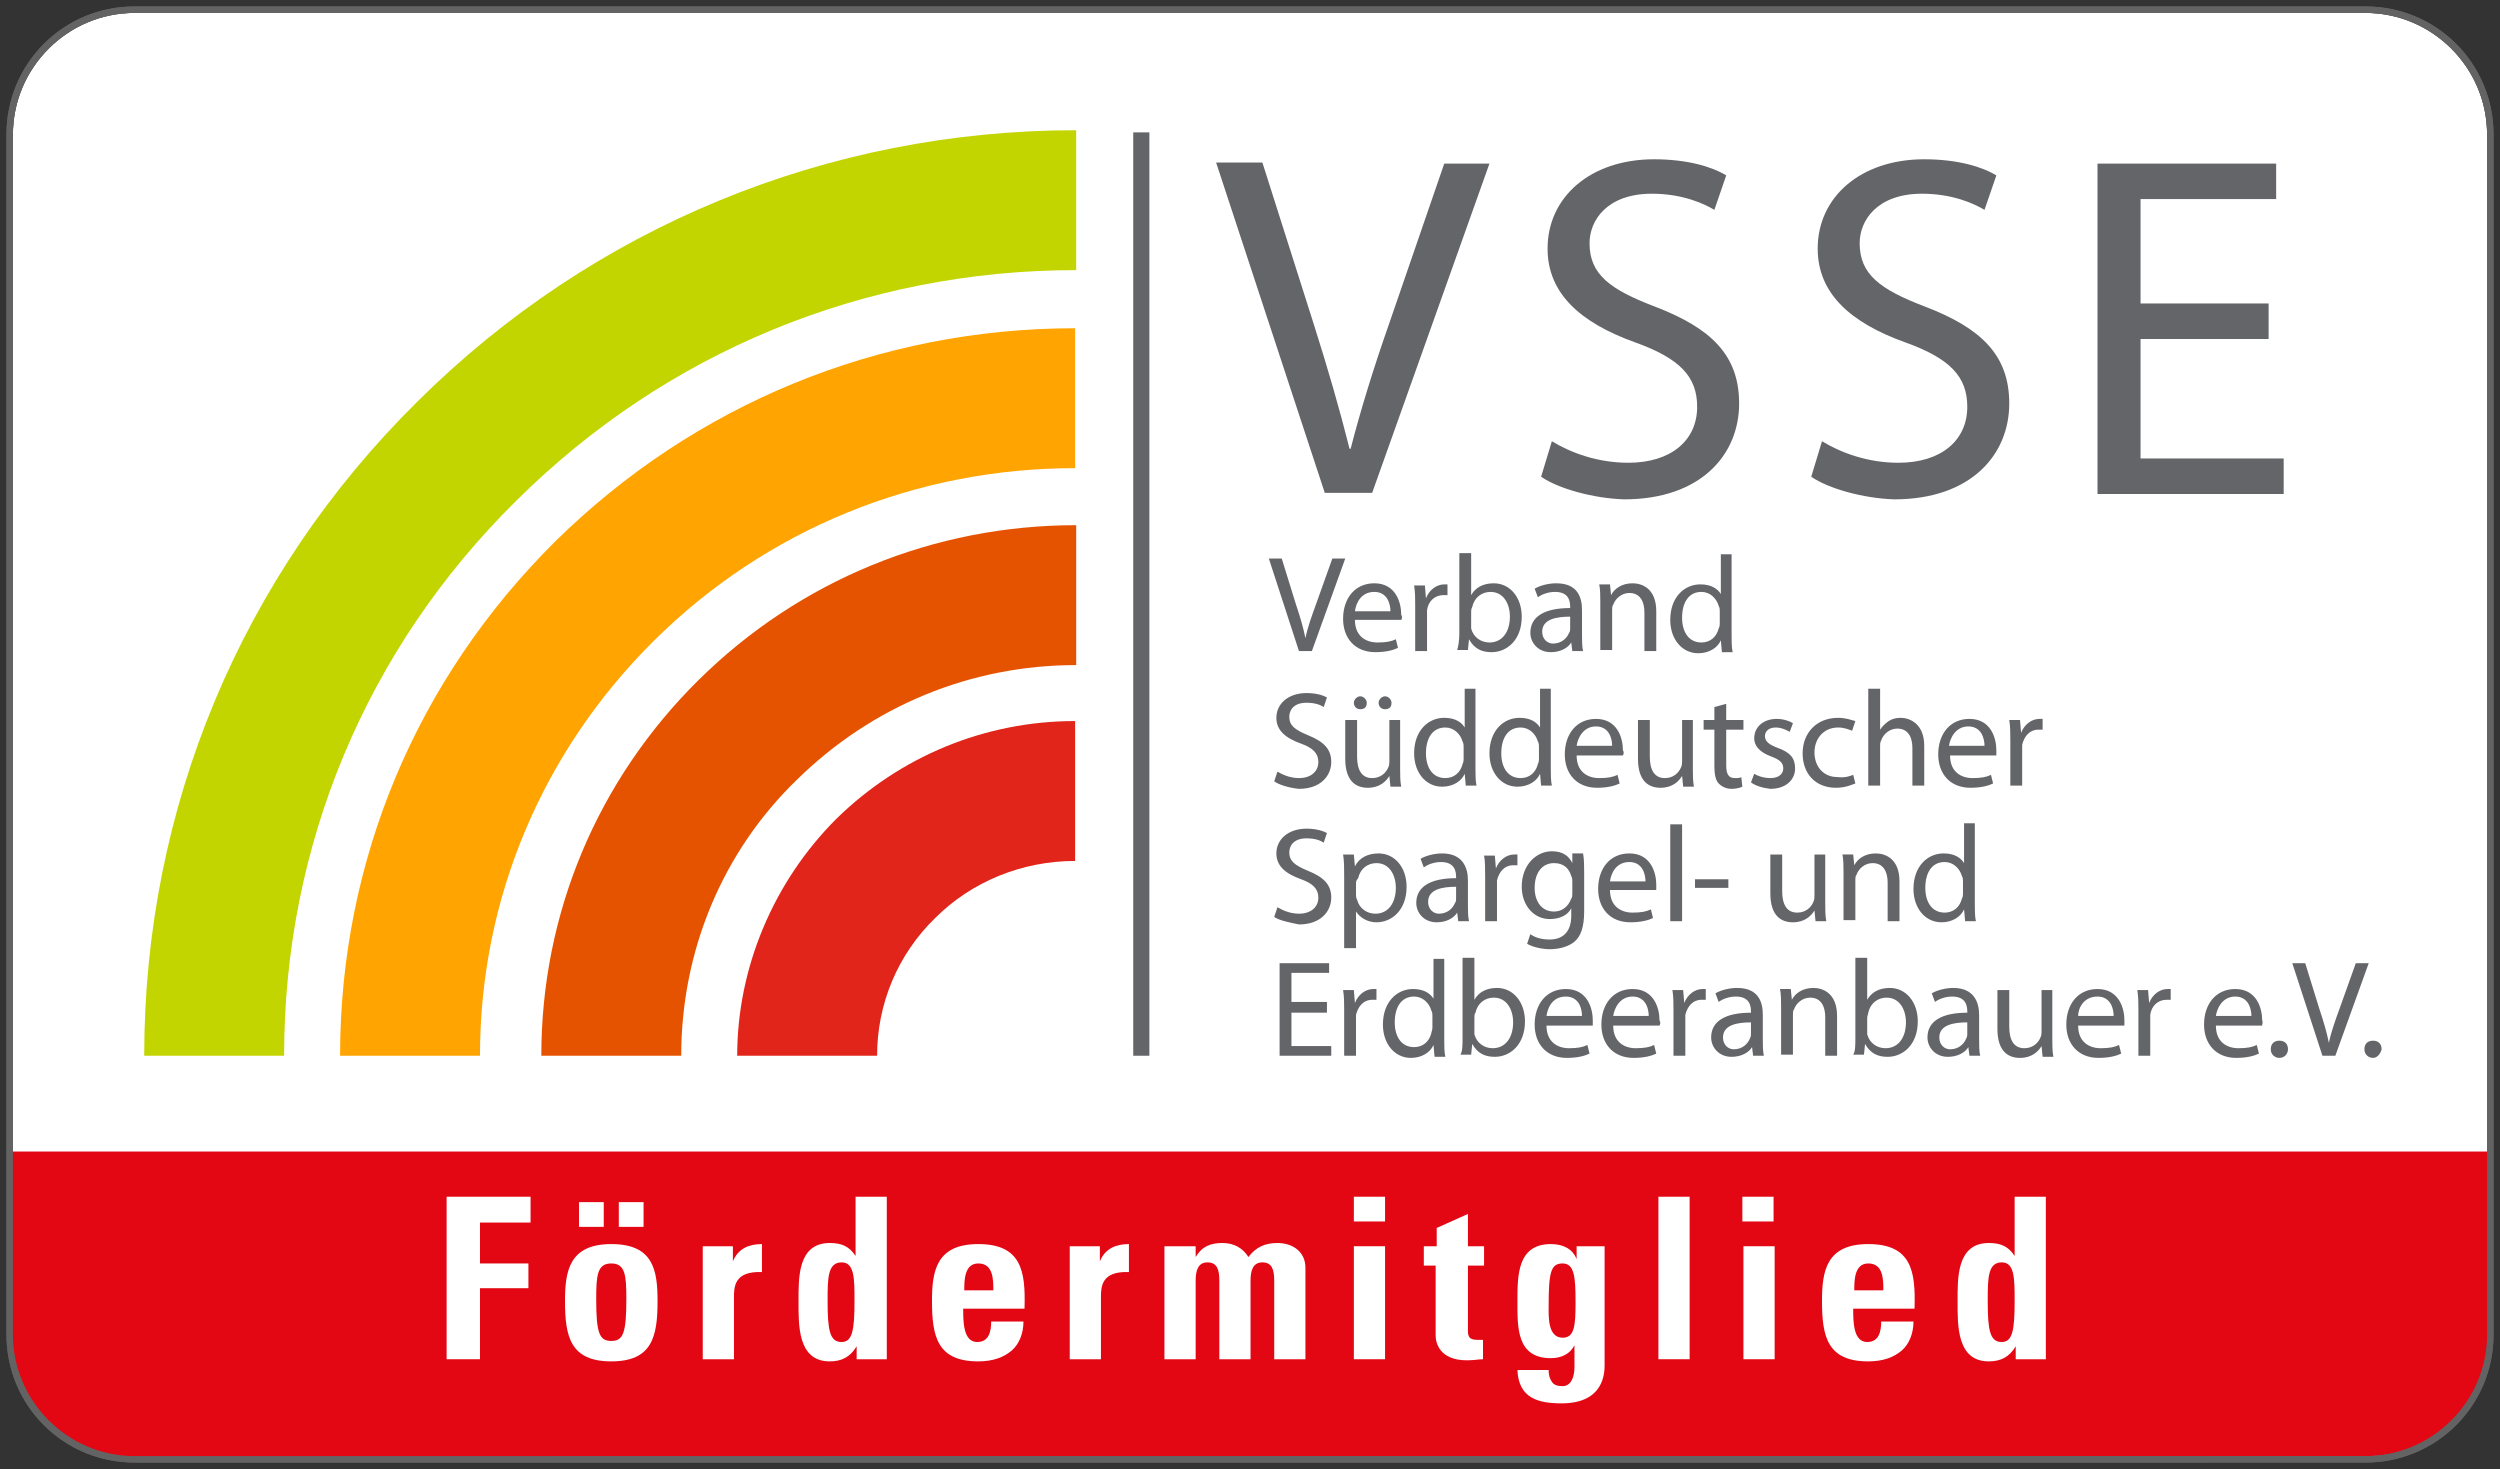 <?xml version="1.0" encoding="utf-8"?>
<!-- Generator: Adobe Illustrator 25.1.0, SVG Export Plug-In . SVG Version: 6.00 Build 0)  -->
<svg version="1.1" id="Ebene_1" xmlns="http://www.w3.org/2000/svg" xmlns:xlink="http://www.w3.org/1999/xlink" x="0px" y="0px"
	 viewBox="0 0 232.3 136.5" style="enable-background:new 0 0 232.3 136.5;" xml:space="preserve">
<rect x="0" y="0" width="232.3" height="136.5" fill="#333333" stroke="none"/>
<style type="text/css">
	.st0{fill-rule:evenodd;clip-rule:evenodd;fill:#FFFFFF;}
	.st1{clip-path:url(#SVGID_2_);fill:#646363;}
	.st2{fill-rule:evenodd;clip-rule:evenodd;fill:#E30613;}
	.st3{fill:#FFFFFF;}
	.st4{clip-path:url(#SVGID_4_);fill:#646363;}
	.st5{fill-rule:evenodd;clip-rule:evenodd;fill:#636569;}
	.st6{fill:#636569;}
	.st7{fill:#C2D500;}
	.st8{fill:#FFA400;}
	.st9{fill:#E65300;}
	.st10{fill:#E1251B;}
</style>
<g>
	<g>
		<path class="st0" d="M116.1,1.2h103.7c6.2,0,11.3,5,11.3,11.3V124c0,6.2-5,11.3-11.3,11.3H12.5c-6.2,0-11.3-5-11.3-11.3V12.5
			c0-6.2,5-11.3,11.3-11.3"/>
		<g>
			<defs>
				<path id="SVGID_1_" d="M116.1,0.6h103.7c6.6,0,11.9,5.3,11.9,11.9V124c0,6.6-5.3,11.9-11.9,11.9H12.5c-6.6,0-11.9-5.3-11.9-11.9
					V12.5c0-6.6,5.3-11.9,11.9-11.9"/>
			</defs>
			<clipPath id="SVGID_2_">
				<use xlink:href="#SVGID_1_"  style="overflow:visible;"/>
			</clipPath>
			<path class="st1" d="M219.8,136.4H12.5C5.6,136.4,0,130.8,0,124V12.5C0,5.6,5.6,0,12.5,0h207.3c6.9,0,12.5,5.6,12.5,12.5V124
				C232.3,130.8,226.7,136.4,219.8,136.4z M12.5,1.2C6.3,1.2,1.2,6.3,1.2,12.5V124c0,6.2,5.1,11.3,11.3,11.3h207.3
				c6.2,0,11.3-5.1,11.3-11.3V12.5c0-6.2-5.1-11.3-11.3-11.3H12.5z"/>
		</g>
		<path class="st2" d="M12.2,135.4c-3,0-5.9-1.2-8-3.3c-2.1-2.1-3.3-5-3.3-8v-17.1h230.4V124c0,3-1.2,5.9-3.3,8
			c-2.1,2.1-5,3.3-8,3.3"/>
		<polygon class="st3" points="44.6,126.3 44.6,119.7 49.1,119.7 49.1,117.4 44.6,117.4 44.6,113.6 49.3,113.6 49.3,111.2 
			41.5,111.2 41.5,126.3 		"/>
		<path class="st3" d="M56.8,126.5c3.8,0,4.3-2.3,4.3-5.6c0-2.9-0.4-5.3-4.3-5.3s-4.3,2.5-4.3,5.3C52.5,124.2,53,126.5,56.8,126.5z
			 M56.8,124.6c-1.1,0-1.4-0.7-1.4-3.9c0-2.2,0.1-3.3,1.4-3.3c1.3,0,1.4,1.1,1.4,3.3C58.2,123.9,57.9,124.6,56.8,124.6z M53.8,111.7
			v2.3h2.3v-2.3H53.8z M57.5,111.7v2.3h2.3v-2.3H57.5z"/>
		<path class="st3" d="M65.3,115.8v10.5h2.9v-5.7c0-1,0-2.5,2.6-2.4v-2.6c-1.2,0-2.2,0.4-2.7,1.6h0v-1.4H65.3z"/>
		<path class="st3" d="M82.4,126.3v-15.1h-2.9v5.5h0c-0.6-0.9-1.3-1.2-2.4-1.2c-3,0-2.9,3.3-2.9,5.4c0,2.2-0.1,5.6,2.9,5.6
			c1.1,0,1.9-0.4,2.5-1.4h0v1.2H82.4z M78.2,124.7c-1.1,0-1.3-1.1-1.3-3.8c0-2.1,0-3.6,1.3-3.6c1.2,0,1.2,1.5,1.2,3.6
			C79.4,123.6,79.2,124.7,78.2,124.7z"/>
		<path class="st3" d="M95.2,121.5c0.1-3.4-0.3-5.9-4.3-5.9c-3.9,0-4.3,2.5-4.3,5.3c0,3.3,0.5,5.6,4.3,5.6c1.4,0,2.4-0.4,3.1-1
			c0.7-0.6,1.1-1.6,1.1-2.7h-3c0,0.9-0.2,1.9-1.3,1.9c-1.3,0-1.3-1.9-1.3-3.1H95.2z M89.6,119.9c0-0.9,0-2.5,1.3-2.5
			c1.4,0,1.4,1.5,1.4,2.5H89.6z"/>
		<path class="st3" d="M99.4,115.8v10.5h2.9v-5.7c0-1,0-2.5,2.6-2.4v-2.6c-1.2,0-2.2,0.4-2.7,1.6h0v-1.4H99.4z"/>
		<path class="st3" d="M111.1,115.8h-2.9v10.5h2.9V119c0-0.9,0.2-1.7,1.1-1.7s1.1,0.7,1.1,1.7v7.3h2.9V119c0-0.9,0.2-1.7,1.1-1.7
			c0.9,0,1.1,0.7,1.1,1.7v7.3h2.9v-8.5c0-1.5-1.2-2.3-2.6-2.3c-1.2,0-2,0.4-2.7,1.3c-0.5-0.8-1.3-1.3-2.4-1.3
			c-1.1,0-1.9,0.3-2.5,1.3h0V115.8z"/>
		<path class="st3" d="M125.8,111.2v2.3h2.9v-2.3H125.8z M128.7,115.8h-2.9v10.5h2.9V115.8z"/>
		<path class="st3" d="M132.2,117.6h1.2v6.5c0,0.6,0.3,2.3,2.9,2.3c0.7,0,1.1-0.1,1.5-0.1v-1.8c-0.1,0-0.3,0-0.5,0
			c-1,0-0.9-0.5-0.9-1.3v-5.6h1.5v-1.8h-1.5v-3l-2.9,1.3v1.7h-1.2V117.6z"/>
		<path class="st3" d="M146.5,115.8v1.2h0c-0.4-1-1.3-1.4-2.4-1.4c-3.1,0-3.1,2.9-3.1,5.3c0,2.4-0.1,5.3,3.1,5.3
			c1,0,1.8-0.4,2.2-1.2h0v2c0,1.1-0.4,1.8-1.1,1.8c-0.5,0-0.8-0.1-1-0.4c-0.2-0.3-0.3-0.6-0.3-1.1h-2.9c0.1,2.6,1.9,3.1,4.1,3.1
			c4,0,4-2.9,4-3.6v-11H146.5z M143.9,121.4c0-3.2,0.2-4,1.3-4c1.1,0,1.2,1.3,1.2,3.6c0,2.2-0.1,3.3-1.2,3.3
			C143.8,124.3,143.9,122.3,143.9,121.4z"/>
		<rect x="154.1" y="111.2" class="st3" width="2.9" height="15.1"/>
		<path class="st3" d="M161.9,111.2v2.3h2.9v-2.3H161.9z M164.9,115.8h-2.9v10.5h2.9V115.8z"/>
		<path class="st3" d="M177.9,121.5c0.1-3.4-0.3-5.9-4.3-5.9c-3.9,0-4.3,2.5-4.3,5.3c0,3.3,0.5,5.6,4.3,5.6c1.4,0,2.4-0.4,3.1-1
			c0.7-0.6,1.1-1.6,1.1-2.7h-3c0,0.9-0.2,1.9-1.3,1.9c-1.3,0-1.3-1.9-1.3-3.1H177.9z M172.3,119.9c0-0.9,0-2.5,1.3-2.5
			c1.4,0,1.4,1.5,1.4,2.5H172.3z"/>
		<path class="st3" d="M190.1,126.3v-15.1h-2.9v5.5h0c-0.6-0.9-1.3-1.2-2.4-1.2c-3,0-2.9,3.3-2.9,5.4c0,2.2-0.1,5.6,2.9,5.6
			c1.1,0,1.9-0.4,2.5-1.4h0v1.2H190.1z M186,124.7c-1.1,0-1.3-1.1-1.3-3.8c0-2.1,0-3.6,1.3-3.6c1.2,0,1.2,1.5,1.2,3.6
			C187.2,123.6,187,124.7,186,124.7z"/>
		<g>
			<defs>
				<path id="SVGID_3_" d="M116.1,0.6h103.7c6.6,0,11.9,5.3,11.9,11.9V124c0,6.6-5.3,11.9-11.9,11.9H12.5c-6.6,0-11.9-5.3-11.9-11.9
					V12.5c0-6.6,5.3-11.9,11.9-11.9"/>
			</defs>
			<clipPath id="SVGID_4_">
				<use xlink:href="#SVGID_3_"  style="overflow:visible;"/>
			</clipPath>
			<path class="st4" d="M219.8,136.5H12.5C5.6,136.5,0,130.9,0,124V12.5C0,5.6,5.6,0,12.5,0h207.3c6.9,0,12.5,5.6,12.5,12.5V124
				C232.3,130.9,226.7,136.5,219.8,136.5z M12.5,1.2C6.3,1.2,1.2,6.3,1.2,12.5V124c0,6.2,5.1,11.3,11.3,11.3h207.3
				c6.2,0,11.3-5.1,11.3-11.3V12.5c0-6.2-5.1-11.3-11.3-11.3H12.5z"/>
		</g>
		<path class="st5" d="M220.5,98.3L220.5,98.3c-0.4,0-0.8-0.3-0.8-0.8c0-0.5,0.3-0.8,0.8-0.8s0.8,0.3,0.8,0.8
			C221.2,97.9,220.9,98.3,220.5,98.3 M217,98.1h-1.2l-2.8-8.6h1.2l1.3,4.2c0.4,1.2,0.7,2.2,0.9,3.2h0c0.2-1,0.6-2.1,1-3.2l1.5-4.2
			h1.2L217,98.1z M211.8,98.3L211.8,98.3c-0.4,0-0.8-0.3-0.8-0.8c0-0.5,0.3-0.8,0.8-0.8s0.8,0.3,0.8,0.8
			C212.6,97.9,212.3,98.3,211.8,98.3z M205.9,94.4h3.3c0-0.7-0.3-1.8-1.5-1.8C206.5,92.6,206,93.7,205.9,94.4z M210.2,95.3l-4.3,0
			c0,1.5,1,2.1,2.1,2.1c0.8,0,1.3-0.1,1.7-0.3l0.2,0.8c-0.4,0.2-1.1,0.4-2.1,0.4c-1.9,0-3-1.3-3-3.1c0-1.9,1.1-3.3,2.9-3.3
			c2,0,2.5,1.8,2.5,2.9C210.3,95,210.2,95.1,210.2,95.3z M198.7,98.1l0-4.2c0-0.7,0-1.3-0.1-1.9h1l0.1,1.2h0c0.3-0.8,1-1.3,1.7-1.3
			c0.1,0,0.2,0,0.3,0v1c-0.1,0-0.2,0-0.4,0c-0.8,0-1.4,0.6-1.5,1.4c0,0.2,0,0.3,0,0.5v3.3H198.7z M193.1,94.4h3.3
			c0-0.7-0.3-1.8-1.5-1.8C193.6,92.6,193.1,93.7,193.1,94.4z M197.4,95.3l-4.3,0c0,1.5,1,2.1,2.1,2.1c0.8,0,1.3-0.1,1.7-0.3l0.2,0.8
			c-0.4,0.2-1.1,0.4-2.1,0.4c-1.9,0-3-1.3-3-3.1c0-1.9,1.1-3.3,2.9-3.3c2,0,2.5,1.8,2.5,2.9C197.4,95,197.4,95.1,197.4,95.3z
			 M190.7,92v4.5c0,0.6,0,1.2,0.1,1.7h-1l-0.1-1h0c-0.3,0.5-0.9,1.1-2,1.1c-1,0-2.1-0.5-2.1-2.7V92h1.1v3.4c0,1.2,0.4,2,1.4,2
			c0.8,0,1.3-0.5,1.5-1c0.1-0.2,0.1-0.4,0.1-0.6V92H190.7z M182.8,96.1V95c-1.2,0-2.6,0.2-2.6,1.4c0,0.7,0.5,1.1,1,1.1
			c0.8,0,1.3-0.5,1.5-1C182.8,96.3,182.8,96.2,182.8,96.1z M183.9,94.3v2.3c0,0.5,0,1.1,0.1,1.5h-1l-0.1-0.8h0
			c-0.3,0.5-1,0.9-1.9,0.9c-1.2,0-1.9-0.9-1.9-1.8c0-1.5,1.3-2.3,3.7-2.3v-0.1c0-0.5-0.1-1.4-1.4-1.4c-0.6,0-1.2,0.2-1.6,0.5
			l-0.3-0.8c0.5-0.3,1.3-0.5,2-0.5C183.4,91.8,183.9,93.1,183.9,94.3z M173.5,94.6v1.1c0,0.1,0,0.3,0,0.4c0.2,0.8,0.9,1.3,1.7,1.3
			c1.2,0,1.9-1,1.9-2.4c0-1.2-0.6-2.3-1.8-2.3c-0.8,0-1.5,0.5-1.7,1.4C173.6,94.2,173.5,94.4,173.5,94.6z M172.4,96.5v-7.5h1.1v3.9
			h0c0.4-0.7,1.1-1.1,2.1-1.1c1.5,0,2.6,1.3,2.6,3.1c0,2.2-1.4,3.3-2.8,3.3c-0.9,0-1.6-0.3-2.1-1.2h0l-0.1,1h-1
			C172.4,97.7,172.4,97.1,172.4,96.5z M165.5,98.1v-4.5c0-0.6,0-1.2-0.1-1.7h1l0.1,1h0c0.3-0.6,1-1.1,2-1.1c0.9,0,2.2,0.5,2.2,2.6
			v3.7h-1.1v-3.6c0-1-0.4-1.8-1.4-1.8c-0.7,0-1.3,0.5-1.5,1.1c-0.1,0.1-0.1,0.3-0.1,0.5v3.7H165.5z M162.7,96.1V95
			c-1.2,0-2.6,0.2-2.6,1.4c0,0.7,0.5,1.1,1,1.1c0.8,0,1.3-0.5,1.5-1C162.7,96.3,162.7,96.2,162.7,96.1z M163.8,94.3v2.3
			c0,0.5,0,1.1,0.1,1.5h-1l-0.1-0.8h0c-0.3,0.5-1,0.9-1.9,0.9c-1.2,0-1.9-0.9-1.9-1.8c0-1.5,1.3-2.3,3.7-2.3v-0.1
			c0-0.5-0.1-1.4-1.4-1.4c-0.6,0-1.2,0.2-1.6,0.5l-0.3-0.8c0.5-0.3,1.3-0.5,2-0.5C163.4,91.8,163.8,93.1,163.8,94.3z M155.5,98.1
			l0-4.2c0-0.7,0-1.3-0.1-1.9h1l0.1,1.2h0c0.3-0.8,1-1.3,1.7-1.3c0.1,0,0.2,0,0.3,0v1c-0.1,0-0.2,0-0.4,0c-0.8,0-1.3,0.6-1.5,1.4
			c0,0.2,0,0.3,0,0.5v3.3H155.5z M149.9,94.4h3.3c0-0.7-0.3-1.8-1.5-1.8C150.5,92.6,150,93.7,149.9,94.4z M154.2,95.3l-4.3,0
			c0,1.5,1,2.1,2.1,2.1c0.8,0,1.3-0.1,1.7-0.3l0.2,0.8c-0.4,0.2-1.1,0.4-2.1,0.4c-1.9,0-3-1.3-3-3.1c0-1.9,1.1-3.3,2.9-3.3
			c2,0,2.5,1.8,2.5,2.9C154.3,95,154.3,95.1,154.2,95.3z M143.7,94.4h3.3c0-0.7-0.3-1.8-1.5-1.8C144.2,92.6,143.8,93.7,143.7,94.4z
			 M148,95.3l-4.3,0c0,1.5,1,2.1,2.1,2.1c0.8,0,1.3-0.1,1.7-0.3l0.2,0.8c-0.4,0.2-1.1,0.4-2.1,0.4c-1.9,0-3-1.3-3-3.1
			c0-1.9,1.1-3.3,2.9-3.3c2,0,2.5,1.8,2.5,2.9C148,95,148,95.1,148,95.3z M137,94.6v1.1c0,0.1,0,0.3,0,0.4c0.2,0.8,0.9,1.3,1.7,1.3
			c1.2,0,1.9-1,1.9-2.4c0-1.2-0.6-2.3-1.8-2.3c-0.8,0-1.5,0.5-1.7,1.4C137,94.2,137,94.4,137,94.6z M135.9,96.5v-7.5h1.1v3.9h0
			c0.4-0.7,1.1-1.1,2.1-1.1c1.5,0,2.6,1.3,2.6,3.1c0,2.2-1.4,3.3-2.8,3.3c-0.9,0-1.6-0.3-2.1-1.2h0l-0.1,1h-1
			C135.9,97.7,135.9,97.1,135.9,96.5z M133.1,95.5v-1.1c0-0.2,0-0.3-0.1-0.5c-0.2-0.7-0.8-1.3-1.6-1.3c-1.2,0-1.8,1-1.8,2.4
			c0,1.3,0.6,2.3,1.8,2.3c0.8,0,1.4-0.5,1.6-1.3C133,95.9,133.1,95.7,133.1,95.5z M133.1,89.1h1.1v7.5c0,0.5,0,1.2,0.1,1.6h-1
			l-0.1-1.1h0c-0.3,0.7-1.1,1.2-2.1,1.2c-1.5,0-2.6-1.3-2.6-3.1c0-2.1,1.3-3.3,2.8-3.3c1,0,1.6,0.4,1.9,0.9h0V89.1z M124.9,98.1
			l0-4.2c0-0.7,0-1.3-0.1-1.9h1l0.1,1.2h0c0.3-0.8,1-1.3,1.7-1.3c0.1,0,0.2,0,0.3,0v1c-0.1,0-0.2,0-0.4,0c-0.8,0-1.3,0.6-1.5,1.4
			c0,0.2,0,0.3,0,0.5v3.3H124.9z M123.3,93.2v0.9h-3.3v3.1h3.7v0.9h-4.8v-8.6h4.6v0.9h-3.5v2.7H123.3z"/>
		<path class="st5" d="M182.4,83v-1.1c0-0.2,0-0.3-0.1-0.5c-0.2-0.7-0.8-1.3-1.6-1.3c-1.2,0-1.8,1-1.8,2.4c0,1.3,0.6,2.3,1.8,2.3
			c0.8,0,1.4-0.5,1.6-1.3C182.4,83.3,182.4,83.2,182.4,83 M182.4,76.5h1.1V84c0,0.5,0,1.2,0.1,1.6h-1l-0.1-1.1h0
			c-0.3,0.7-1.1,1.2-2.1,1.2c-1.5,0-2.6-1.3-2.6-3.1c0-2.1,1.3-3.3,2.8-3.3c1,0,1.6,0.4,1.9,0.9h0V76.5z M171.3,85.6v-4.5
			c0-0.6,0-1.2-0.1-1.7h1l0.1,1h0c0.3-0.6,1-1.1,2-1.1c0.9,0,2.2,0.5,2.2,2.6v3.7h-1.1V82c0-1-0.4-1.8-1.4-1.8
			c-0.7,0-1.3,0.5-1.5,1.1c-0.1,0.1-0.1,0.3-0.1,0.5v3.7H171.3z M169.6,79.4v4.5c0,0.6,0,1.2,0.1,1.7h-1l-0.1-1h0
			c-0.3,0.5-0.9,1.1-2,1.1c-1,0-2.1-0.5-2.1-2.7v-3.6h1.1v3.4c0,1.2,0.4,2,1.4,2c0.8,0,1.3-0.5,1.5-1c0.1-0.2,0.1-0.4,0.1-0.6v-3.8
			H169.6z M157.5,81.7h3.1v0.8h-3.1V81.7z M155.2,85.6v-9h1.1v9H155.2z M149.6,81.9h3.3c0-0.7-0.3-1.8-1.5-1.8
			C150.2,80.1,149.7,81.1,149.6,81.9z M153.9,82.7l-4.3,0c0,1.5,1,2.1,2.1,2.1c0.8,0,1.3-0.1,1.7-0.3l0.2,0.8
			c-0.4,0.2-1.1,0.4-2.1,0.4c-1.9,0-3-1.3-3-3.1c0-1.9,1.1-3.3,2.9-3.3c2,0,2.5,1.8,2.5,2.9C153.9,82.4,153.9,82.6,153.9,82.7z
			 M146.1,83v-1.1c0-0.2,0-0.3-0.1-0.5c-0.2-0.7-0.7-1.2-1.6-1.2c-1.1,0-1.8,0.9-1.8,2.3c0,1.2,0.6,2.2,1.8,2.2
			c0.7,0,1.3-0.4,1.6-1.2C146.1,83.4,146.1,83.2,146.1,83z M147.2,81.1v3.6c0,1.4-0.3,2.3-0.9,2.8c-0.6,0.5-1.5,0.7-2.3,0.7
			c-0.7,0-1.6-0.2-2.1-0.5l0.3-0.9c0.4,0.3,1,0.5,1.8,0.5c1.1,0,2-0.6,2-2.2v-0.7h0c-0.3,0.6-1,1-2,1c-1.5,0-2.6-1.3-2.6-3
			c0-2.1,1.4-3.3,2.8-3.3c1.1,0,1.6,0.5,1.9,1.1h0l0-0.9h1C147.2,79.9,147.2,80.4,147.2,81.1z M138,85.6l0-4.2c0-0.7,0-1.4-0.1-1.9
			h1l0.1,1.2h0c0.3-0.8,1-1.3,1.7-1.3c0.1,0,0.2,0,0.3,0v1c-0.1,0-0.2,0-0.4,0c-0.8,0-1.3,0.6-1.5,1.4c0,0.2,0,0.3,0,0.5v3.3H138z
			 M135.3,83.5v-1.1c-1.2,0-2.6,0.2-2.6,1.4c0,0.7,0.5,1.1,1,1.1c0.8,0,1.3-0.5,1.5-1C135.3,83.8,135.3,83.6,135.3,83.5z
			 M136.4,81.8v2.3c0,0.5,0,1.1,0.1,1.5h-1l-0.1-0.8h0c-0.3,0.5-1,0.9-1.9,0.9c-1.2,0-1.9-0.9-1.9-1.8c0-1.5,1.3-2.3,3.7-2.3v-0.1
			c0-0.5-0.1-1.4-1.4-1.4c-0.6,0-1.2,0.2-1.6,0.5l-0.3-0.8c0.5-0.3,1.3-0.5,2-0.5C135.9,79.3,136.4,80.6,136.4,81.8z M126,82v1.1
			c0,0.2,0,0.3,0.1,0.5c0.2,0.8,0.9,1.3,1.7,1.3c1.2,0,1.9-1,1.9-2.4c0-1.2-0.6-2.3-1.8-2.3c-0.8,0-1.5,0.5-1.7,1.4
			C126.1,81.7,126,81.9,126,82z M124.9,88.1v-6.7c0-0.8,0-1.4-0.1-2h1l0.1,1.1h0c0.4-0.8,1.2-1.2,2.2-1.2c1.5,0,2.6,1.3,2.6,3.1
			c0,2.2-1.4,3.3-2.8,3.3c-0.8,0-1.5-0.4-1.9-1h0v3.4H124.9z M118.4,85.2l0.3-0.9c0.5,0.3,1.2,0.6,2,0.6c1.1,0,1.8-0.6,1.8-1.5
			c0-0.8-0.5-1.3-1.6-1.7c-1.4-0.5-2.3-1.2-2.3-2.4c0-1.3,1.1-2.3,2.8-2.3c0.9,0,1.5,0.2,1.9,0.4l-0.3,0.9c-0.3-0.2-0.8-0.4-1.6-0.4
			c-1.2,0-1.6,0.7-1.6,1.3c0,0.8,0.5,1.2,1.7,1.7c1.5,0.6,2.2,1.3,2.2,2.5c0,1.3-1,2.5-3,2.5C119.7,85.7,118.8,85.5,118.4,85.2z"/>
		<path class="st5" d="M186.8,73l0-4.2c0-0.7,0-1.3-0.1-1.9h1l0.1,1.2h0c0.3-0.8,1-1.3,1.7-1.3c0.1,0,0.2,0,0.3,0v1
			c-0.1,0-0.2,0-0.4,0c-0.8,0-1.3,0.6-1.5,1.4c0,0.2,0,0.3,0,0.5V73 M181.1,69.3h3.3c0-0.7-0.3-1.8-1.5-1.8
			C181.7,67.5,181.2,68.6,181.1,69.3z M185.5,70.2l-4.3,0c0,1.5,1,2.1,2.1,2.1c0.8,0,1.3-0.1,1.7-0.3l0.2,0.8
			c-0.4,0.2-1.1,0.4-2.1,0.4c-1.9,0-3-1.3-3-3.1c0-1.9,1.1-3.3,2.9-3.3c2,0,2.5,1.8,2.5,2.9C185.5,69.9,185.5,70,185.5,70.2z
			 M173.6,73v-9h1.1v3.8h0c0.2-0.3,0.5-0.6,0.8-0.8c0.3-0.2,0.7-0.3,1.1-0.3c0.8,0,2.2,0.5,2.2,2.6V73h-1.1v-3.5
			c0-1-0.4-1.8-1.4-1.8c-0.7,0-1.3,0.5-1.5,1.1c-0.1,0.2-0.1,0.3-0.1,0.5V73H173.6z M172.2,72l0.2,0.8c-0.3,0.1-0.9,0.4-1.8,0.4
			c-1.9,0-3.1-1.3-3.1-3.2c0-1.9,1.3-3.3,3.3-3.3c0.7,0,1.2,0.2,1.6,0.3l-0.3,0.9c-0.3-0.1-0.7-0.3-1.3-0.3c-1.4,0-2.2,1.1-2.2,2.3
			c0,1.4,0.9,2.3,2.1,2.3C171.5,72.3,171.9,72.1,172.2,72z M162.7,72.7l0.3-0.8c0.3,0.2,0.9,0.4,1.5,0.4c0.8,0,1.2-0.4,1.2-0.9
			c0-0.5-0.3-0.8-1.1-1.1c-1.1-0.4-1.6-1-1.6-1.7c0-1,0.8-1.8,2.1-1.8c0.6,0,1.2,0.2,1.5,0.4l-0.3,0.8c-0.2-0.1-0.7-0.4-1.3-0.4
			c-0.7,0-1,0.4-1,0.8c0,0.5,0.4,0.8,1.2,1.1c1.1,0.4,1.6,0.9,1.6,1.9c0,1.1-0.9,1.9-2.3,1.9C163.7,73.2,163.1,73,162.7,72.7z
			 M159.3,65.7l1.1-0.3v1.5h1.6v0.9h-1.6v3.3c0,0.8,0.2,1.2,0.8,1.2c0.3,0,0.5,0,0.6-0.1l0.1,0.9c-0.2,0.1-0.6,0.2-1,0.2
			c-0.5,0-0.9-0.2-1.2-0.5c-0.3-0.3-0.4-0.9-0.4-1.6v-3.4h-1v-0.9h1V65.7z M157.3,66.9v4.5c0,0.6,0,1.2,0.1,1.7h-1l-0.1-1h0
			c-0.3,0.5-0.9,1.1-2,1.1c-1,0-2.1-0.5-2.1-2.7v-3.6h1.1v3.4c0,1.2,0.4,2,1.4,2c0.8,0,1.3-0.5,1.5-1c0.1-0.2,0.1-0.4,0.1-0.6v-3.8
			H157.3z M146.5,69.3h3.3c0-0.7-0.3-1.8-1.5-1.8C147.1,67.5,146.6,68.6,146.5,69.3z M150.8,70.2l-4.3,0c0,1.5,1,2.1,2.1,2.1
			c0.8,0,1.3-0.1,1.7-0.3l0.2,0.8c-0.4,0.2-1.1,0.4-2.1,0.4c-1.9,0-3-1.3-3-3.1c0-1.9,1.1-3.3,2.9-3.3c2,0,2.5,1.8,2.5,2.9
			C150.9,69.9,150.9,70,150.8,70.2z M143,70.5v-1.1c0-0.2,0-0.3-0.1-0.5c-0.2-0.7-0.8-1.3-1.6-1.3c-1.2,0-1.8,1-1.8,2.4
			c0,1.3,0.6,2.3,1.8,2.3c0.8,0,1.4-0.5,1.6-1.3C143,70.8,143,70.6,143,70.5z M143,64h1.1v7.4c0,0.5,0,1.2,0.1,1.6h-1l-0.1-1.1h0
			c-0.3,0.7-1.1,1.2-2.1,1.2c-1.5,0-2.6-1.3-2.6-3.1c0-2.1,1.3-3.3,2.8-3.3c1,0,1.6,0.4,1.9,0.9h0V64z M136,70.5v-1.1
			c0-0.2,0-0.3-0.1-0.5c-0.2-0.7-0.8-1.3-1.6-1.3c-1.2,0-1.8,1-1.8,2.4c0,1.3,0.6,2.3,1.8,2.3c0.8,0,1.4-0.5,1.6-1.3
			C136,70.8,136,70.6,136,70.5z M136,64h1.1v7.4c0,0.5,0,1.2,0.1,1.6h-1l-0.1-1.1h0c-0.3,0.7-1.1,1.2-2.1,1.2
			c-1.5,0-2.6-1.3-2.6-3.1c0-2.1,1.3-3.3,2.8-3.3c1,0,1.6,0.4,1.9,0.9h0V64z M130.1,66.9v4.5c0,0.6,0,1.2,0.1,1.7h-1l-0.1-1h0
			c-0.3,0.5-0.9,1.1-2,1.1c-1,0-2.1-0.5-2.1-2.7v-3.6h1.1v3.4c0,1.2,0.4,2,1.4,2c0.8,0,1.3-0.5,1.5-1c0.1-0.2,0.1-0.4,0.1-0.6v-3.8
			H130.1z M128.7,65.9L128.7,65.9c-0.4,0-0.6-0.3-0.6-0.6c0-0.3,0.3-0.6,0.6-0.6c0.3,0,0.6,0.3,0.6,0.6
			C129.3,65.7,129.1,65.9,128.7,65.9z M126.4,65.9L126.4,65.9c-0.4,0-0.6-0.3-0.6-0.6c0-0.3,0.3-0.6,0.6-0.6c0.3,0,0.6,0.3,0.6,0.6
			C127,65.7,126.8,65.9,126.4,65.9z M118.4,72.6l0.3-0.9c0.5,0.3,1.2,0.6,2,0.6c1.1,0,1.8-0.6,1.8-1.5c0-0.8-0.5-1.3-1.6-1.7
			c-1.4-0.5-2.3-1.2-2.3-2.4c0-1.3,1.1-2.3,2.8-2.3c0.9,0,1.5,0.2,1.9,0.4l-0.3,0.9c-0.3-0.2-0.8-0.4-1.6-0.4
			c-1.2,0-1.6,0.7-1.6,1.3c0,0.8,0.5,1.2,1.7,1.7c1.5,0.6,2.2,1.3,2.2,2.5c0,1.3-1,2.5-3,2.5C119.7,73.2,118.8,72.9,118.4,72.6z"/>
		<path class="st5" d="M159.8,57.9v-1.1c0-0.2,0-0.3-0.1-0.5c-0.2-0.7-0.8-1.3-1.6-1.3c-1.2,0-1.8,1-1.8,2.4c0,1.3,0.6,2.3,1.8,2.3
			c0.8,0,1.4-0.5,1.6-1.3C159.8,58.2,159.8,58.1,159.8,57.9 M159.8,51.5h1.1v7.5c0,0.5,0,1.2,0.1,1.6h-1l-0.1-1.1h0
			c-0.3,0.7-1.1,1.2-2.1,1.2c-1.5,0-2.6-1.3-2.6-3.1c0-2.1,1.3-3.3,2.8-3.3c1,0,1.6,0.4,1.9,0.9h0V51.5z M148.7,60.5V56
			c0-0.7,0-1.2-0.1-1.7h1l0.1,1h0c0.3-0.6,1-1.1,2-1.1c0.9,0,2.2,0.5,2.2,2.6v3.7h-1.1v-3.6c0-1-0.4-1.8-1.4-1.8
			c-0.7,0-1.3,0.5-1.5,1.1c-0.1,0.1-0.1,0.3-0.1,0.5v3.7H148.7z M145.9,58.4v-1.1c-1.2,0-2.6,0.2-2.6,1.4c0,0.7,0.5,1.1,1,1.1
			c0.8,0,1.3-0.5,1.5-1C145.9,58.7,145.9,58.5,145.9,58.4z M147,56.7V59c0,0.5,0,1.1,0.1,1.5h-1l-0.1-0.8h0c-0.3,0.5-1,0.9-1.9,0.9
			c-1.2,0-1.9-0.9-1.9-1.8c0-1.5,1.3-2.3,3.7-2.3v-0.1c0-0.5-0.1-1.4-1.4-1.4c-0.6,0-1.2,0.2-1.6,0.5l-0.3-0.8
			c0.5-0.3,1.3-0.5,2-0.5C146.6,54.2,147,55.5,147,56.7z M136.7,56.9V58c0,0.1,0,0.3,0,0.4c0.2,0.8,0.9,1.3,1.7,1.3
			c1.2,0,1.9-1,1.9-2.4c0-1.2-0.6-2.3-1.8-2.3c-0.8,0-1.5,0.5-1.7,1.4C136.7,56.6,136.7,56.7,136.7,56.9z M135.6,58.9v-7.5h1.1v3.9
			h0c0.4-0.7,1.1-1.1,2.1-1.1c1.5,0,2.6,1.3,2.6,3.1c0,2.2-1.4,3.3-2.8,3.3c-0.9,0-1.6-0.3-2.1-1.2h0l-0.1,1h-1
			C135.5,60.1,135.6,59.5,135.6,58.9z M131.5,60.5l0-4.2c0-0.7,0-1.3-0.1-1.9h1l0.1,1.2h0c0.3-0.8,1-1.3,1.7-1.3c0.1,0,0.2,0,0.3,0
			v1c-0.1,0-0.2,0-0.4,0c-0.8,0-1.4,0.6-1.5,1.4c0,0.2,0,0.3,0,0.5v3.3H131.5z M125.9,56.8h3.3c0-0.7-0.3-1.8-1.5-1.8
			C126.5,55,126,56,125.9,56.8z M130.2,57.6l-4.3,0c0,1.5,1,2.1,2.1,2.1c0.8,0,1.3-0.1,1.7-0.3l0.2,0.8c-0.4,0.2-1.1,0.4-2.1,0.4
			c-1.9,0-3-1.3-3-3.1c0-1.9,1.1-3.3,2.9-3.3c2,0,2.5,1.8,2.5,2.9C130.3,57.3,130.3,57.5,130.2,57.6z M121.9,60.5h-1.2l-2.8-8.6h1.2
			l1.3,4.2c0.4,1.2,0.7,2.2,0.9,3.2h0c0.2-1,0.6-2.1,1-3.2l1.5-4.2h1.2L121.9,60.5z"/>
		<path class="st5" d="M210.8,28.2v3.3h-11.9v11.1h13.3v3.3h-17.3V15.2h16.6v3.3h-12.6v9.7 M168.3,44.3l1-3.3c1.8,1.1,4.3,2,7.1,2
			c4,0,6.4-2.1,6.4-5.2c0-2.8-1.6-4.5-5.8-6c-5-1.8-8.1-4.5-8.1-8.7c0-4.8,4-8.3,9.9-8.3c3.1,0,5.4,0.7,6.7,1.5l-1.1,3.2
			c-1-0.6-3-1.5-5.8-1.5c-4.2,0-5.8,2.5-5.8,4.6c0,2.9,1.9,4.3,6.1,5.9c5.2,2,7.8,4.5,7.8,9c0,4.7-3.5,8.9-10.7,8.9
			C173.1,46.3,169.9,45.4,168.3,44.3z M143.2,44.3l1-3.3c1.8,1.1,4.3,2,7.1,2c4,0,6.4-2.1,6.4-5.2c0-2.8-1.6-4.5-5.8-6
			c-5-1.8-8.1-4.5-8.1-8.7c0-4.8,4-8.3,9.9-8.3c3.1,0,5.4,0.7,6.7,1.5l-1.1,3.2c-1-0.6-3-1.5-5.8-1.5c-4.2,0-5.8,2.5-5.8,4.6
			c0,2.9,1.9,4.3,6.1,5.9c5.2,2,7.8,4.5,7.8,9c0,4.7-3.5,8.9-10.7,8.9C148,46.3,144.8,45.4,143.2,44.3z M127.5,45.8h-4.4l-10.1-30.7
			h4.3l4.8,15.1c1.3,4.1,2.4,7.9,3.3,11.5h0.1c0.9-3.5,2.1-7.4,3.5-11.4l5.2-15.1h4.2L127.5,45.8z"/>
		<rect x="105.3" y="12.3" class="st6" width="1.5" height="85.8"/>
		<path class="st7" d="M26.4,98.1h-13c0-23,9-44.6,25.4-60.8c16.3-16.2,38.1-25.2,61.2-25.2v13c-19.7,0-38.1,7.6-52,21.4
			C34,60.3,26.4,78.6,26.4,98.1z"/>
		<path class="st8" d="M44.6,98.1h-13c0-18.1,7.1-35,20-47.8c12.9-12.7,30-19.8,48.3-19.8v13c-14.8,0-28.7,5.7-39.1,16
			C50.4,69.8,44.6,83.5,44.6,98.1z"/>
		<path class="st9" d="M63.3,98.1h-13c0-13.2,5.2-25.6,14.6-34.9c9.4-9.3,21.9-14.4,35.1-14.4v13c-9.8,0-19,3.8-26,10.7
			C67.1,79.2,63.3,88.4,63.3,98.1z"/>
		<path class="st10" d="M81.5,98.1h-13c0-8.2,3.4-16.2,9.2-22c5.9-5.8,13.8-9.1,22.2-9.1v13c-4.9,0-9.6,1.9-13,5.3
			C83.4,88.7,81.5,93.3,81.5,98.1z"/>
	</g>
</g>
</svg>
